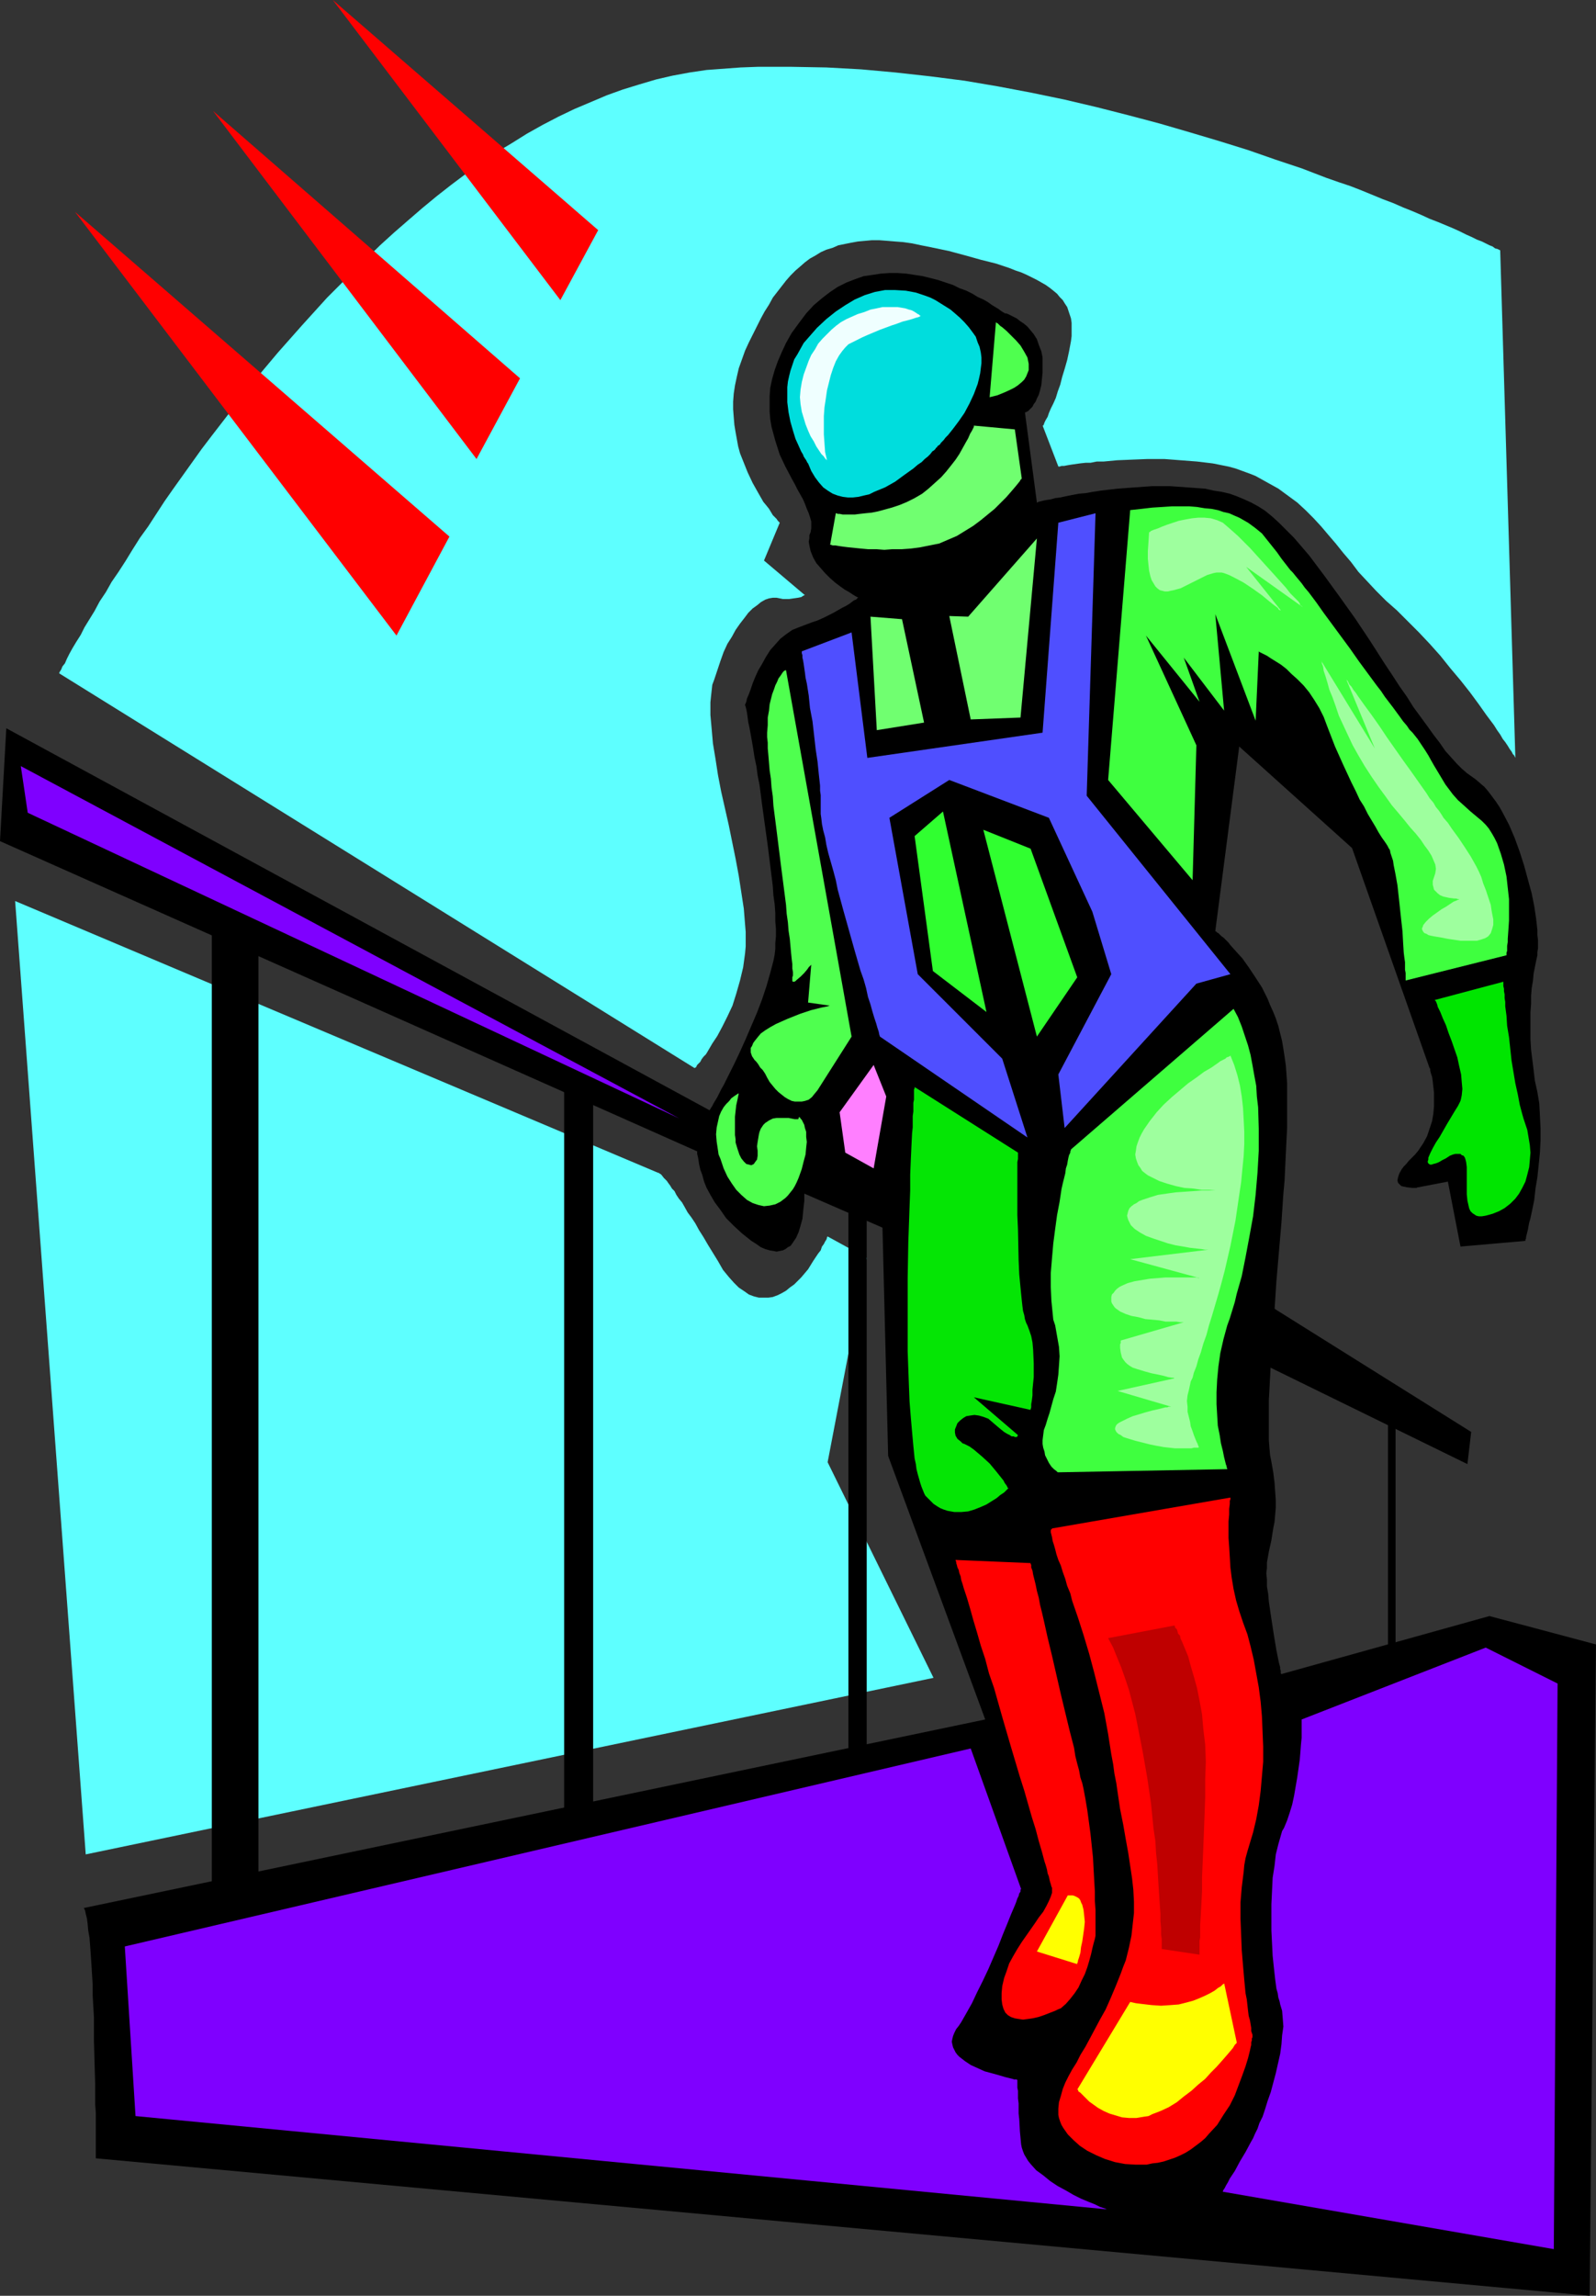 <?xml version="1.0" encoding="UTF-8" standalone="no"?>
<svg
   version="1.0"
   width="108.264mm"
   height="155.668mm"
   id="svg38"
   sodipodi:docname="Astronaut 23.wmf"
   xmlns:inkscape="http://www.inkscape.org/namespaces/inkscape"
   xmlns:sodipodi="http://sodipodi.sourceforge.net/DTD/sodipodi-0.dtd"
   xmlns="http://www.w3.org/2000/svg"
   xmlns:svg="http://www.w3.org/2000/svg">
  <rect width="100%" height="100%" fill="#333333" stroke="none"/>
  <sodipodi:namedview
     id="namedview38"
     pagecolor="#ffffff"
     bordercolor="#000000"
     borderopacity="0.25"
     inkscape:showpageshadow="2"
     inkscape:pageopacity="0.0"
     inkscape:pagecheckerboard="0"
     inkscape:deskcolor="#d1d1d1"
     inkscape:document-units="mm" />
  <defs
     id="defs1">
    <pattern
       id="WMFhbasepattern"
       patternUnits="userSpaceOnUse"
       width="6"
       height="6"
       x="0"
       y="0" />
  </defs>
  <path
     style="fill:#000000;fill-opacity:1;fill-rule:evenodd;stroke:none"
     d="m 21.494,488.975 231.098,-48.316 -24.887,-67.545 -1.454,-58.496 -20.039,-8.726 v 0.808 1.131 l -0.162,1.293 -0.162,1.616 -0.162,1.616 -0.485,1.778 -0.485,1.616 -0.646,1.454 -0.97,1.454 -0.485,0.646 -0.646,0.323 -0.646,0.485 -0.646,0.323 -0.808,0.162 -0.808,0.162 -0.808,-0.162 -0.97,-0.162 -1.131,-0.323 -1.131,-0.485 -1.131,-0.808 -1.293,-0.808 -2.424,-1.939 -2.101,-1.939 -1.939,-1.939 -1.454,-2.101 -1.454,-1.939 -1.131,-1.939 -0.97,-1.778 -0.646,-1.616 -0.485,-1.778 -0.485,-1.293 -0.323,-1.454 -0.162,-1.131 -0.162,-0.808 -0.162,-0.646 v -0.646 L 0,215.563 1.616,186.638 181.969,284.562 v -0.162 l 0.162,-0.162 0.162,-0.323 0.323,-0.485 0.323,-0.646 0.485,-0.808 0.485,-0.808 0.485,-0.97 0.485,-0.97 0.646,-1.131 0.646,-1.293 0.646,-1.293 1.454,-2.909 1.454,-3.07 1.454,-3.232 1.454,-3.393 1.454,-3.393 1.293,-3.393 1.131,-3.393 0.97,-3.393 0.808,-3.07 0.323,-1.616 0.162,-1.454 v -1.454 l 0.162,-1.778 v -1.939 l -0.162,-1.939 v -2.101 l -0.162,-2.262 -0.323,-2.262 -0.162,-2.424 -0.646,-5.171 -0.646,-5.171 -1.454,-10.503 -0.646,-5.009 -0.485,-2.424 -0.323,-2.424 -0.485,-2.262 -0.323,-2.101 -0.323,-1.939 -0.323,-1.778 -0.323,-1.778 -0.323,-1.454 -0.162,-1.293 -0.162,-1.131 -0.162,-0.808 -0.162,-0.646 -0.162,-0.485 v -0.162 0 l 0.162,-0.162 v -0.162 l 0.162,-0.323 0.162,-0.808 0.485,-1.131 0.485,-1.293 0.485,-1.454 0.646,-1.616 0.808,-1.778 0.97,-1.616 0.97,-1.778 1.131,-1.778 1.293,-1.454 1.293,-1.454 1.454,-1.131 1.616,-1.131 0.808,-0.323 0.808,-0.323 3.394,-1.293 1.454,-0.485 1.454,-0.646 1.293,-0.646 1.293,-0.646 1.131,-0.646 1.131,-0.646 0.97,-0.485 0.808,-0.485 0.646,-0.485 0.646,-0.485 0.485,-0.162 0.323,-0.323 0.162,-0.162 h 0.162 -0.162 v -0.162 h -0.162 l -0.323,-0.162 -0.808,-0.485 -0.97,-0.646 -1.131,-0.646 -1.131,-0.808 -1.293,-0.97 -1.293,-1.131 -1.293,-1.293 -1.131,-1.293 -1.131,-1.293 -0.808,-1.454 -0.646,-1.616 -0.323,-1.454 -0.162,-0.97 0.162,-0.808 v -0.808 l 0.323,-0.808 0.162,-0.97 v -0.808 -0.97 l -0.323,-1.131 -0.323,-0.97 -0.485,-1.131 -0.485,-1.293 -0.485,-1.131 -1.454,-2.585 -0.646,-1.293 -0.808,-1.454 -1.616,-3.07 -1.454,-3.07 -1.131,-3.555 -0.485,-1.778 -0.485,-1.778 -0.323,-1.939 -0.162,-1.939 v -1.939 -2.101 l 0.162,-2.101 0.485,-2.262 0.646,-2.262 0.808,-2.262 0.97,-2.262 1.131,-2.424 1.454,-2.585 1.778,-2.424 1.939,-2.585 1.939,-2.101 2.101,-1.778 2.101,-1.616 1.939,-1.293 2.263,-1.131 2.101,-0.808 2.263,-0.808 2.262,-0.323 2.101,-0.323 2.262,-0.162 h 2.101 l 2.262,0.162 2.101,0.323 2.101,0.323 1.939,0.485 1.939,0.485 1.939,0.646 1.939,0.646 1.616,0.808 1.778,0.646 1.616,0.808 1.293,0.808 1.454,0.646 1.131,0.646 1.131,0.808 0.808,0.485 0.808,0.485 0.646,0.485 0.485,0.323 0.323,0.162 v 0 l 0.162,0.162 h 0.323 l 0.485,0.162 0.646,0.323 0.646,0.323 0.97,0.485 0.808,0.646 0.97,0.646 0.97,0.808 0.808,0.97 0.808,0.97 0.808,1.293 0.485,1.454 0.646,1.616 0.323,1.616 v 1.939 1.939 l -0.162,1.616 -0.162,1.616 -0.323,1.293 -0.323,1.131 -0.485,0.97 -0.323,0.808 -0.485,0.646 -0.323,0.646 -0.485,0.485 -0.323,0.323 -0.323,0.323 -0.323,0.162 -0.323,0.162 v 0 h -0.162 l 3.071,23.108 h 0.162 l 0.162,-0.162 0.646,-0.162 0.646,-0.162 0.808,-0.162 1.131,-0.162 1.131,-0.323 1.293,-0.162 1.454,-0.323 1.616,-0.323 1.778,-0.323 1.778,-0.162 1.778,-0.323 2.101,-0.323 4.202,-0.485 4.363,-0.323 4.525,-0.323 h 4.525 l 4.525,0.323 2.263,0.162 2.262,0.162 2.101,0.485 2.101,0.323 2.101,0.485 1.778,0.646 1.939,0.808 1.778,0.808 1.778,0.97 1.778,1.131 1.778,1.454 1.778,1.616 1.939,1.939 1.939,1.939 1.939,2.262 1.939,2.262 1.939,2.585 1.939,2.585 3.879,5.333 4.04,5.656 3.879,5.817 3.717,5.817 1.939,2.909 1.778,2.747 1.939,2.747 1.616,2.585 1.778,2.424 1.778,2.424 1.616,2.262 1.616,2.101 1.454,2.101 1.454,1.616 1.454,1.616 1.293,1.293 1.293,1.131 1.131,0.808 1.131,0.808 1.131,0.97 1.131,0.97 0.97,1.131 0.97,1.293 0.97,1.293 0.97,1.454 0.808,1.454 1.616,3.07 1.454,3.393 1.293,3.555 1.131,3.555 0.97,3.555 0.97,3.555 0.646,3.232 0.485,3.232 0.162,1.454 0.162,1.454 v 1.293 l 0.162,1.293 v 1.131 0.97 l -0.162,0.97 v 0.808 l -0.323,1.454 -0.323,1.616 -0.323,1.616 -0.162,1.778 -0.323,1.939 -0.162,1.939 v 2.101 l -0.162,2.101 v 2.262 2.424 2.424 l 0.162,2.585 0.323,2.585 0.323,2.585 0.323,2.747 0.646,2.909 0.485,2.909 0.162,3.07 0.162,3.232 v 3.232 l -0.162,3.07 -0.323,3.232 -0.323,3.07 -0.485,2.909 -0.323,2.909 -0.485,2.424 -0.485,2.262 -0.323,1.131 -0.162,0.808 -0.162,0.97 -0.162,0.646 -0.162,0.646 -0.162,0.646 v 0.323 l -0.162,0.323 v 0.323 0 l -16.645,1.454 -3.232,-16.644 -7.596,1.454 h -0.162 l -0.323,0.162 h -0.485 -0.646 l -1.293,-0.162 -0.808,-0.162 -0.646,-0.162 -0.323,-0.323 -0.485,-0.485 -0.162,-0.646 0.162,-0.808 0.323,-0.97 0.646,-1.131 0.485,-0.646 0.646,-0.646 0.646,-0.808 0.808,-0.808 0.808,-0.808 0.808,-0.97 1.293,-1.939 0.97,-1.778 0.646,-1.939 0.646,-1.939 0.323,-1.939 0.162,-1.939 v -1.616 -1.778 l -0.162,-1.454 -0.162,-1.454 -0.162,-1.131 -0.323,-0.97 -0.162,-0.646 v -0.485 l -0.162,-0.162 v 0 l -19.878,-56.395 -28.928,-26.016 -6.141,47.346 v 0 h 0.162 l 0.323,0.323 0.323,0.162 0.323,0.323 0.485,0.485 0.485,0.323 0.646,0.646 0.646,0.646 0.485,0.646 1.454,1.616 1.616,1.778 1.616,2.262 1.616,2.424 1.778,2.747 1.454,2.909 0.646,1.616 0.808,1.778 0.646,1.616 0.646,1.939 0.485,1.939 0.485,1.939 0.323,1.939 0.323,2.101 0.323,2.262 0.162,2.262 0.162,2.262 v 2.747 5.656 3.07 l -0.162,3.07 -0.162,3.393 -0.162,3.393 -0.162,3.555 -0.323,3.555 -0.485,7.272 -1.293,15.028 -0.485,7.433 -0.485,7.11 -0.323,3.393 -0.162,3.393 -0.162,3.232 -0.162,3.07 -0.162,2.909 v 2.909 2.585 2.424 2.262 l 0.162,2.101 0.162,1.778 0.323,1.616 0.485,2.747 0.323,2.585 0.162,2.262 0.162,2.262 v 1.939 l -0.162,1.939 -0.162,1.778 -0.323,1.616 -0.485,3.07 -0.646,2.909 -0.485,2.747 v 1.454 l -0.162,1.293 0.162,1.616 v 1.778 l 0.323,1.939 0.162,1.939 0.646,4.363 0.646,4.201 0.323,1.939 0.323,1.939 0.323,1.616 0.323,1.616 0.323,1.131 v 0.485 l 0.162,0.485 v 0.323 0.323 l 0.162,0.162 v 0 l 53.33,-14.866 27.312,7.272 -1.616,166.924 L 24.564,553.126 v -5.494 -1.939 -4.201 l -0.162,-2.262 v -2.585 -2.585 l -0.162,-5.494 -0.162,-5.817 v -5.817 l -0.323,-5.656 v -2.747 l -0.162,-2.585 -0.162,-2.585 -0.162,-2.424 -0.162,-2.262 -0.162,-2.101 -0.323,-1.778 -0.162,-1.778 -0.162,-1.293 -0.323,-1.293 -0.162,-0.808 z"
     id="path1" />
  <path
     style="fill:#00dddd;fill-opacity:1;fill-rule:evenodd;stroke:none"
     d="m 207.18,118.769 v 0 l -0.162,-0.162 -0.162,-0.323 -0.162,-0.323 -0.323,-0.485 -0.323,-0.485 -0.162,-0.485 -0.485,-0.808 -0.646,-1.454 -0.808,-1.778 -0.646,-2.101 -0.646,-2.262 -0.485,-2.424 -0.323,-2.585 v -2.585 -1.293 l 0.162,-1.454 0.323,-1.454 0.323,-1.293 0.485,-1.454 0.485,-1.454 0.808,-1.293 0.808,-1.454 0.808,-1.454 1.131,-1.293 2.262,-2.585 2.424,-2.262 2.424,-1.939 2.424,-1.616 2.424,-1.454 2.586,-1.131 2.586,-0.808 2.586,-0.485 h 2.586 l 2.747,0.162 2.586,0.485 2.424,0.808 1.293,0.485 1.293,0.646 1.293,0.808 1.293,0.808 1.293,0.808 1.131,0.97 1.293,1.131 1.131,1.131 1.131,1.293 0.97,1.293 0.808,1.131 0.485,1.454 0.485,1.131 0.323,1.454 0.162,1.293 v 1.454 l -0.162,1.293 -0.162,1.293 -0.323,1.454 -0.323,1.293 -0.97,2.585 -1.131,2.424 -1.293,2.424 -1.454,2.101 -1.454,1.939 -1.293,1.616 -0.646,0.646 -0.485,0.646 -0.646,0.646 -0.323,0.485 -0.485,0.323 -0.162,0.162 -0.162,0.323 v 0 h -0.162 l -0.162,0.323 -0.323,0.323 -0.485,0.323 -0.485,0.646 -0.646,0.646 -0.808,0.646 -0.808,0.808 -0.97,0.646 -1.131,0.97 -2.263,1.616 -2.424,1.778 -2.586,1.454 -2.747,1.131 -1.293,0.646 -1.454,0.323 -1.293,0.323 -1.454,0.162 h -1.293 l -1.293,-0.162 -1.293,-0.323 -1.293,-0.485 -1.293,-0.808 -1.131,-0.808 -1.131,-1.293 -0.97,-1.293 -0.97,-1.616 z"
     id="path2" />
  <path
     style="fill:#70ff70;fill-opacity:1;fill-rule:evenodd;stroke:none"
     d="m 212.836,139.615 1.454,-8.08 h 0.162 l 0.323,0.162 h 0.485 l 0.808,0.162 h 0.808 0.97 1.293 l 1.293,-0.162 1.454,-0.162 1.616,-0.162 1.616,-0.323 1.778,-0.485 1.778,-0.485 1.939,-0.646 1.939,-0.808 1.939,-0.97 1.939,-1.131 1.616,-1.293 1.616,-1.454 1.616,-1.454 1.293,-1.454 1.293,-1.616 1.131,-1.454 0.97,-1.454 0.808,-1.454 0.808,-1.454 0.646,-1.131 0.485,-1.131 0.485,-0.808 0.323,-0.646 0.162,-0.323 V 109.074 l 10.504,0.97 1.778,12.604 v 0 l -0.162,0.162 v 0 l -0.162,0.162 -0.162,0.323 -0.646,0.808 -0.808,0.97 -0.97,1.131 -1.131,1.293 -1.454,1.454 -1.454,1.454 -1.778,1.454 -1.778,1.454 -1.939,1.454 -2.101,1.293 -2.101,1.293 -2.263,0.97 -2.262,0.97 -2.424,0.485 -2.424,0.485 -2.424,0.323 -2.262,0.162 h -2.424 l -2.101,0.162 -2.101,-0.162 h -2.101 l -1.778,-0.162 -1.616,-0.162 -1.616,-0.162 -1.293,-0.162 -1.131,-0.162 -0.97,-0.162 h -0.646 l -0.485,-0.162 z"
     id="path3" />
  <path
     style="fill:#70ff70;fill-opacity:1;fill-rule:evenodd;stroke:none"
     d="m 231.259,158.682 5.656,26.501 -12.12,1.939 -1.616,-29.086 z"
     id="path4" />
  <path
     style="fill:#70ff70;fill-opacity:1;fill-rule:evenodd;stroke:none"
     d="m 248.874,184.375 -5.495,-26.501 4.848,0.162 17.615,-20.037 -4.202,45.892 z"
     id="path5" />
  <path
     style="fill:#4f4fff;fill-opacity:1;fill-rule:evenodd;stroke:none"
     d="m 271.338,133.959 -4.04,53.81 -44.927,6.464 -4.04,-32.157 -12.767,4.848 v 0.162 0.323 l 0.162,0.485 v 0.646 l 0.162,0.646 0.162,0.97 0.162,1.131 0.162,1.131 0.162,1.293 0.323,1.454 0.485,3.07 0.323,3.232 0.646,3.393 0.808,7.11 0.485,3.232 0.323,3.232 0.162,1.454 0.162,1.454 v 1.293 l 0.162,1.131 v 0.97 1.778 0.485 0.646 0.97 l 0.162,1.131 0.162,1.454 0.323,1.616 0.485,1.778 0.323,1.939 0.485,2.101 0.646,2.262 0.646,2.262 0.646,2.424 0.485,2.424 1.454,5.332 1.454,5.171 1.454,5.171 1.454,5.009 0.808,2.262 0.646,2.262 0.485,2.262 0.646,1.939 0.485,1.778 0.485,1.616 0.485,1.454 0.323,1.131 0.323,0.97 0.162,0.808 0.162,0.485 v 0.162 -0.162 l 37.816,25.855 -6.464,-20.199 -21.655,-21.653 -7.272,-40.075 15.353,-9.695 25.534,9.695 11.151,24.077 4.848,15.998 -13.575,25.693 1.616,13.735 33.776,-37.004 8.727,-2.424 -36.846,-45.73 2.263,-72.393 z"
     id="path6" />
  <path
     style="fill:#3fff3f;fill-opacity:1;fill-rule:evenodd;stroke:none"
     d="m 289.761,130.727 -5.656,69.161 21.655,25.693 0.97,-34.581 -12.929,-28.117 13.737,16.967 -4.04,-11.311 10.343,13.574 -2.262,-24.723 10.343,27.309 0.808,-17.775 0.162,0.162 0.323,0.162 0.646,0.323 0.97,0.485 0.97,0.646 1.293,0.808 1.293,0.808 1.454,1.131 1.293,1.293 1.454,1.293 1.616,1.616 1.454,1.778 1.293,1.939 1.293,2.101 1.131,2.262 0.97,2.585 1.939,5.009 2.101,4.686 2.101,4.525 1.131,2.262 0.97,2.101 1.131,1.778 0.97,1.939 0.97,1.616 0.97,1.616 0.808,1.454 0.808,1.293 0.808,1.131 0.646,0.97 0.323,0.646 0.323,0.485 0.162,0.808 0.323,0.97 0.323,0.97 0.162,1.131 0.485,2.424 0.485,2.747 0.323,2.909 0.646,5.979 0.323,2.909 0.162,2.909 0.162,2.585 0.162,1.293 0.162,1.131 v 0.97 0.97 l 0.162,0.808 v 0.646 0.485 0.485 0.323 l 25.857,-6.464 v 0 -0.323 -0.323 l 0.162,-0.485 v -0.646 -0.646 l 0.162,-0.97 v -0.808 l 0.162,-2.262 0.162,-2.424 v -2.585 -2.909 l -0.323,-2.909 -0.323,-2.909 -0.646,-3.07 -0.808,-2.747 -0.97,-2.747 -0.646,-1.293 -0.646,-1.131 -0.808,-1.293 -0.808,-0.97 -0.97,-0.97 -0.97,-0.808 -1.939,-1.616 -1.778,-1.616 -1.454,-1.293 -1.293,-1.454 -0.97,-1.293 -0.97,-1.293 -1.454,-2.424 -1.454,-2.424 -0.646,-1.131 -0.808,-1.454 -0.808,-1.293 -0.97,-1.454 -0.97,-1.454 -1.293,-1.616 -0.808,-0.808 -0.646,-0.97 -0.97,-1.131 -0.808,-1.131 -1.778,-2.424 -2.101,-2.747 -0.97,-1.454 -1.131,-1.454 -2.263,-3.07 -2.262,-3.07 -2.262,-3.232 -2.263,-3.07 -2.262,-3.07 -2.262,-3.07 -1.939,-2.747 -1.939,-2.585 -0.97,-1.131 -0.808,-1.131 -0.808,-0.97 -0.808,-0.97 -0.646,-0.808 -0.646,-0.646 -1.131,-1.454 -1.131,-1.454 -1.131,-1.616 -1.293,-1.616 -1.293,-1.616 -1.293,-1.616 -1.778,-1.454 -1.778,-1.293 -1.131,-0.646 -1.131,-0.646 -1.131,-0.485 -1.454,-0.646 -1.454,-0.323 -1.454,-0.485 -1.616,-0.323 -1.778,-0.162 -1.939,-0.323 -1.939,-0.162 h -2.101 -2.424 l -2.424,0.162 -2.586,0.162 -2.747,0.323 z"
     id="path7" />
  <path
     style="fill:#3fff3f;fill-opacity:1;fill-rule:evenodd;stroke:none"
     d="m 316.264,258.546 -41.695,36.035 v 0.162 l -0.162,0.323 v 0.323 l -0.323,0.646 -0.162,0.646 -0.162,0.808 -0.162,0.97 -0.323,0.97 -0.162,1.293 -0.323,1.293 -0.323,1.293 -0.323,1.454 -0.485,3.232 -0.646,3.393 -0.485,3.555 -0.485,3.717 -0.323,3.717 -0.323,3.878 v 3.555 l 0.162,3.555 0.323,3.232 0.162,1.616 0.485,1.454 0.485,2.747 0.485,2.747 0.162,2.424 -0.162,2.424 -0.162,2.262 -0.323,2.262 -0.323,2.101 -0.646,1.939 -0.485,1.778 -0.485,1.778 -0.485,1.454 -0.485,1.616 -0.485,1.293 -0.162,1.293 -0.162,1.293 v 0.97 l 0.162,0.97 0.323,0.97 0.162,0.97 0.323,0.646 0.646,1.293 0.646,0.97 0.646,0.646 0.646,0.485 0.323,0.323 h 0.162 l 43.311,-0.808 v 0 -0.162 l -0.162,-0.323 v -0.323 l -0.162,-0.323 -0.162,-0.646 -0.162,-0.646 -0.162,-0.646 -0.323,-1.616 -0.485,-1.939 -0.323,-2.101 -0.485,-2.424 -0.162,-2.747 -0.162,-2.747 v -3.07 l 0.162,-3.232 0.323,-3.393 0.485,-3.393 0.808,-3.555 0.97,-3.555 0.646,-1.778 0.646,-2.101 0.646,-2.101 0.485,-2.101 0.646,-2.262 0.646,-2.262 0.97,-4.848 0.97,-5.171 0.97,-5.332 0.646,-5.494 0.485,-5.656 0.323,-5.656 v -5.656 l -0.162,-5.494 -0.323,-2.747 -0.162,-2.747 -0.485,-2.585 -0.485,-2.747 -0.485,-2.585 -0.646,-2.424 -0.808,-2.424 -0.808,-2.424 -0.97,-2.424 z"
     id="path8" />
  <path
     style="fill:#ff0000;fill-opacity:1;fill-rule:evenodd;stroke:none"
     d="m 269.722,391.858 h -0.162 l -0.162,0.323 v 0.485 l 0.162,0.646 0.162,0.646 0.162,0.97 0.323,0.97 0.323,1.131 0.323,1.293 0.485,1.454 0.646,1.454 0.485,1.616 0.646,1.778 0.485,1.778 0.808,1.939 0.485,1.939 1.454,4.201 1.454,4.525 1.454,4.848 1.293,4.848 1.293,5.171 1.293,5.171 0.97,5.332 0.808,5.171 0.485,2.585 0.323,2.424 0.485,2.424 0.323,2.262 0.646,4.363 0.808,4.04 0.646,3.717 0.323,1.778 0.323,1.778 0.485,3.232 0.485,3.232 0.323,2.909 0.162,3.07 v 2.909 l -0.323,2.909 -0.323,2.909 -0.646,3.07 -0.808,3.232 -0.646,1.616 -0.646,1.778 -1.293,3.232 -1.293,3.07 -1.293,2.909 -1.454,2.585 -1.293,2.424 -1.293,2.424 -1.131,2.101 -1.293,2.101 -0.97,1.939 -1.131,1.778 -0.97,1.778 -0.808,1.616 -0.646,1.616 -0.485,1.778 -0.485,1.616 -0.162,1.616 v 0.808 0.808 l 0.162,0.808 0.323,0.97 0.323,0.808 0.485,0.808 1.131,1.616 1.454,1.454 1.616,1.454 1.939,1.293 2.262,1.131 2.263,0.97 2.586,0.808 2.586,0.485 2.747,0.162 h 2.747 l 1.454,-0.323 1.454,-0.162 1.454,-0.323 1.454,-0.485 1.454,-0.485 1.454,-0.646 1.293,-0.646 1.293,-0.808 1.293,-0.97 1.293,-0.97 1.131,-0.97 0.97,-1.131 2.101,-2.262 1.616,-2.585 1.616,-2.424 1.293,-2.585 0.97,-2.585 0.97,-2.585 0.808,-2.262 0.646,-2.101 0.485,-1.939 0.162,-0.808 0.162,-0.646 v -0.646 l 0.162,-0.485 v -0.485 l 0.162,-0.323 v -0.323 0 -0.162 -0.162 l -0.162,-0.485 -0.162,-0.485 v -0.808 l -0.162,-0.97 -0.162,-0.97 -0.323,-1.131 -0.162,-1.293 -0.162,-1.454 -0.162,-1.454 -0.323,-1.616 -0.323,-3.393 -0.323,-3.717 -0.323,-3.878 -0.162,-4.04 -0.162,-4.04 v -4.201 l 0.323,-3.878 0.485,-3.878 0.162,-1.778 0.323,-1.778 0.485,-1.778 0.485,-1.616 0.97,-3.232 0.808,-3.393 0.646,-3.555 0.485,-3.717 0.323,-3.717 0.323,-3.717 v -3.878 l -0.162,-3.878 -0.162,-3.878 -0.323,-3.717 -0.485,-3.717 -0.646,-3.555 -0.646,-3.555 -0.808,-3.393 -0.808,-3.07 -1.131,-3.07 -0.97,-2.909 -0.808,-2.747 -0.646,-2.909 -0.485,-2.909 -0.323,-2.585 -0.162,-2.747 -0.162,-2.585 -0.162,-2.262 v -2.262 -1.939 l 0.162,-1.778 v -1.454 l 0.162,-1.293 v -0.808 l 0.162,-0.323 v -0.323 -0.162 l -45.735,7.918 z"
     id="path9" />
  <path
     style="fill:#bf0000;fill-opacity:1;fill-rule:evenodd;stroke:none"
     d="m 284.105,419.814 16.969,-3.232 v 0 l 0.162,0.162 v 0.323 l 0.162,0.162 0.323,0.323 0.162,0.485 0.162,0.646 0.485,0.485 0.162,0.808 0.323,0.646 0.808,1.939 0.808,1.939 0.646,2.424 0.808,2.747 0.808,2.909 0.646,3.232 0.646,3.555 0.323,3.717 0.485,4.04 0.162,4.363 -0.162,4.525 v 4.525 l -0.162,4.525 -0.162,4.363 -0.162,4.04 -0.162,3.878 -0.162,3.717 v 3.555 l -0.162,3.232 -0.162,2.909 -0.162,2.585 v 1.131 1.131 0.97 l -0.162,0.808 v 0.808 0.808 0.97 0.485 0.485 0 l -9.696,-1.454 v -0.646 -0.808 -1.131 l -0.162,-1.131 v -1.616 l -0.162,-1.778 v -1.939 l -0.162,-2.262 -0.162,-2.424 -0.162,-2.424 -0.162,-2.747 -0.162,-2.747 -0.323,-3.07 -0.162,-2.909 -0.485,-3.232 -0.646,-6.464 -0.97,-6.625 -1.131,-6.464 -1.293,-6.625 -0.646,-3.232 -0.808,-3.07 -0.808,-3.07 -0.97,-2.909 -0.97,-2.747 -1.131,-2.747 -0.97,-2.424 z"
     id="path10" />
  <path
     style="fill:#05e505;fill-opacity:1;fill-rule:evenodd;stroke:none"
     d="M 260.995,295.389 234.491,278.583 v 0.323 l -0.162,0.323 v 0.485 0.485 0.646 0.97 l -0.162,0.808 v 1.131 1.131 l -0.162,1.131 v 2.909 l -0.162,1.454 -0.162,3.232 -0.162,3.555 -0.162,3.878 v 4.04 l -0.162,4.201 -0.162,4.525 -0.162,4.525 -0.162,9.211 v 9.534 4.686 4.525 l 0.162,4.525 0.162,4.363 0.162,4.04 0.323,4.04 0.323,3.717 0.323,3.555 0.162,1.616 0.162,1.616 0.323,1.454 0.162,1.293 0.323,1.293 0.323,1.131 0.323,1.131 0.323,0.97 0.323,0.808 0.323,0.808 0.323,0.646 0.485,0.485 0.808,0.808 0.808,0.808 0.97,0.646 0.808,0.485 0.808,0.323 0.97,0.323 1.778,0.323 h 1.778 l 1.778,-0.162 1.616,-0.485 1.616,-0.646 1.454,-0.646 1.293,-0.808 1.293,-0.808 0.97,-0.808 0.97,-0.646 0.646,-0.646 0.323,-0.323 0.162,-0.162 h -0.162 l -0.162,-0.323 -0.162,-0.323 -0.485,-0.646 -0.323,-0.646 -0.646,-0.808 -0.646,-0.808 -0.646,-0.808 -1.616,-1.939 -1.939,-1.778 -2.101,-1.778 -1.131,-0.808 -1.293,-0.646 -0.485,-0.162 -0.485,-0.485 -0.808,-0.646 -0.485,-0.808 -0.162,-0.808 v -0.808 l 0.323,-0.808 0.323,-0.808 0.646,-0.646 0.808,-0.646 0.808,-0.485 0.97,-0.162 1.131,-0.162 1.131,0.162 1.131,0.323 1.293,0.485 1.131,0.97 1.131,0.97 0.97,0.808 0.808,0.646 0.808,0.485 0.646,0.323 0.485,0.323 h 0.485 l 0.323,0.162 h 0.323 0.162 l 0.162,-0.162 0.162,-0.323 v 0 l -11.312,-9.695 14.545,3.232 v -0.162 l 0.162,-0.485 v -0.808 l 0.162,-0.97 0.162,-1.293 v -1.454 l 0.162,-1.616 0.162,-1.616 v -3.555 l -0.162,-3.555 -0.162,-1.778 -0.323,-1.616 -0.485,-1.454 -0.485,-1.293 -0.323,-0.646 -0.323,-0.97 -0.162,-0.97 -0.323,-1.131 -0.162,-1.293 -0.162,-1.454 -0.162,-1.616 -0.162,-1.616 -0.323,-3.393 -0.162,-3.717 -0.162,-7.756 -0.162,-3.717 v -3.717 -3.232 -1.616 -5.009 l 0.162,-0.808 z"
     id="path11" />
  <path
     style="fill:#ff0000;fill-opacity:1;fill-rule:evenodd;stroke:none"
     d="m 244.996,399.776 v 0 0.162 l 0.162,0.323 v 0.323 l 0.162,0.485 0.162,0.646 0.323,0.646 0.162,0.808 0.323,0.808 0.162,0.97 0.323,0.97 0.323,1.131 0.808,2.424 0.808,2.747 0.808,2.909 0.97,3.232 0.97,3.393 1.131,3.393 0.97,3.717 1.293,3.717 2.101,7.433 2.262,7.756 2.262,7.595 1.131,3.555 0.97,3.393 0.97,3.393 0.97,3.07 0.808,3.07 0.808,2.747 0.646,2.424 0.323,0.97 0.323,1.131 0.162,0.97 0.323,0.808 0.162,0.808 0.162,0.646 0.162,0.485 0.162,0.646 0.162,0.323 v 0.323 0.97 l -0.323,0.97 -0.485,1.131 -0.646,1.293 -0.808,1.454 -1.131,1.454 -0.97,1.454 -1.131,1.616 -2.263,3.232 -1.131,1.778 -1.131,1.939 -0.97,1.778 -0.646,1.939 -0.646,1.778 -0.485,2.101 -0.162,1.778 v 1.616 l 0.162,1.293 0.323,1.131 0.485,0.97 0.646,0.646 0.808,0.485 0.97,0.323 0.97,0.162 1.131,0.162 1.293,-0.162 1.131,-0.162 1.454,-0.323 1.454,-0.485 2.909,-1.131 0.646,-0.323 0.808,-0.323 1.293,-1.131 1.131,-1.293 1.131,-1.454 0.97,-1.454 0.808,-1.778 0.808,-1.616 0.646,-1.778 0.485,-1.616 0.485,-1.778 0.323,-1.454 0.323,-1.293 0.323,-1.131 0.162,-0.808 v -0.323 -0.162 -0.323 -2.262 -0.646 -0.97 -1.939 l -0.162,-2.262 v -2.424 l -0.162,-2.747 -0.162,-2.909 -0.162,-3.07 -0.646,-6.14 -0.808,-5.979 -0.485,-2.909 -0.485,-2.585 -0.323,-1.454 -0.485,-1.454 -0.323,-1.778 -0.485,-1.778 -0.485,-1.939 -0.323,-2.101 -1.131,-4.363 -1.131,-4.686 -1.131,-4.686 -2.262,-9.857 -1.131,-4.686 -0.97,-4.363 -0.485,-2.101 -0.485,-1.939 -0.323,-1.778 -0.485,-1.778 -0.323,-1.616 -0.323,-1.293 -0.323,-1.293 -0.162,-0.97 -0.323,-0.808 v -0.646 l -0.162,-0.323 v -0.162 z"
     id="path12" />
  <path
     style="fill:#30ff30;fill-opacity:1;fill-rule:evenodd;stroke:none"
     d="m 234.491,214.27 7.272,-6.302 11.151,51.386 -13.737,-10.503 z"
     id="path13" />
  <path
     style="fill:#30ff30;fill-opacity:1;fill-rule:evenodd;stroke:none"
     d="M 252.106,212.654 265.843,265.656 276.186,250.466 264.227,217.502 Z"
     id="path14" />
  <path
     style="fill:#ffff00;fill-opacity:1;fill-rule:evenodd;stroke:none"
     d="m 289.761,513.052 -13.575,22.461 h 0.162 l 0.162,0.485 0.485,0.323 0.646,0.646 0.808,0.808 0.808,0.808 1.131,0.808 1.131,0.808 1.454,0.808 1.454,0.646 1.616,0.485 1.616,0.485 1.778,0.162 h 1.939 l 1.939,-0.323 1.131,-0.162 0.97,-0.485 2.101,-0.808 2.101,-0.97 2.101,-1.293 1.778,-1.454 1.939,-1.454 1.778,-1.616 1.778,-1.454 1.454,-1.616 1.454,-1.454 1.293,-1.454 1.131,-1.293 0.97,-1.131 0.808,-0.97 0.485,-0.808 0.162,-0.162 0.162,-0.162 0.162,-0.162 v 0 -0.162 l -3.232,-15.19 v 0.162 l -0.323,0.162 -0.485,0.485 -0.808,0.485 -0.808,0.646 -1.131,0.646 -1.293,0.646 -1.454,0.646 -1.616,0.646 -1.778,0.485 -1.939,0.485 -2.101,0.162 -2.424,0.162 -2.424,-0.162 -2.747,-0.323 -1.293,-0.162 z"
     id="path15" />
  <path
     style="fill:#ffff00;fill-opacity:1;fill-rule:evenodd;stroke:none"
     d="m 273.762,485.743 -7.919,14.382 10.343,3.232 v 0 -0.323 l 0.162,-0.162 v -0.323 l 0.323,-0.97 0.323,-1.131 0.162,-1.454 0.323,-1.454 0.485,-3.393 0.162,-1.616 -0.162,-1.616 -0.162,-1.454 -0.323,-1.293 -0.323,-0.646 -0.162,-0.485 -0.323,-0.485 -0.485,-0.323 -0.646,-0.323 -0.485,-0.162 h -0.646 z"
     id="path16" />
  <path
     style="fill:#9eff9e;fill-opacity:1;fill-rule:evenodd;stroke:none"
     d="m 315.456,270.504 v 0 l -0.162,0.162 -0.323,0.162 -0.485,0.162 -0.323,0.323 -0.646,0.323 -0.646,0.323 -0.646,0.485 -1.616,1.131 -1.939,1.131 -1.939,1.454 -2.101,1.454 -2.101,1.778 -2.101,1.778 -2.101,1.939 -1.778,1.939 -1.778,2.262 -1.454,2.101 -0.646,1.131 -0.485,0.97 -0.485,1.293 -0.323,0.97 -0.162,1.131 -0.162,0.97 0.162,0.97 0.323,0.97 0.323,0.808 0.485,0.646 0.485,0.808 0.808,0.646 0.646,0.485 0.97,0.485 1.939,0.97 1.939,0.646 2.263,0.646 2.262,0.485 2.262,0.162 2.101,0.323 h 1.939 l 1.616,0.162 h 2.262 -3.879 -1.778 l -2.101,0.162 -2.262,0.162 -2.424,0.162 -2.263,0.323 -2.262,0.323 -2.101,0.646 -1.939,0.646 -0.808,0.323 -0.646,0.485 -0.646,0.323 -0.646,0.485 -0.485,0.485 -0.323,0.646 -0.162,0.646 -0.162,0.646 0.162,0.646 0.162,0.485 0.323,0.646 0.323,0.646 0.485,0.485 0.485,0.485 1.454,0.97 1.454,0.808 1.778,0.646 1.939,0.646 1.939,0.646 1.939,0.485 1.939,0.323 1.778,0.323 1.454,0.162 1.454,0.162 0.97,0.162 h 0.323 0.323 0.162 l -20.039,2.424 17.777,4.848 h -0.323 l -0.323,-0.162 h -0.323 -0.97 -1.454 -1.616 -1.778 -1.939 l -1.939,0.162 -2.101,0.162 -1.939,0.323 -1.939,0.323 -1.778,0.485 -1.454,0.646 -0.646,0.323 -0.646,0.485 -0.485,0.485 -0.323,0.485 -0.485,0.485 -0.162,0.646 v 0.485 0.646 l 0.162,0.485 0.323,0.485 0.323,0.485 0.323,0.323 1.131,0.808 1.454,0.646 1.454,0.485 1.778,0.323 1.778,0.485 3.555,0.323 1.616,0.323 h 1.454 1.293 l 0.97,0.162 h 0.97 l -16.161,4.686 v 0.162 0.162 0.323 l -0.162,0.323 v 0.97 l 0.162,1.131 0.323,1.293 0.323,0.485 0.485,0.646 0.485,0.485 0.646,0.485 0.808,0.485 0.97,0.323 2.101,0.646 1.778,0.485 1.616,0.323 1.454,0.323 1.131,0.323 0.97,0.162 h 0.162 0.323 l 0.162,0.162 v 0 l -14.545,3.232 13.737,4.04 h -0.162 -0.162 -0.323 l -0.323,0.162 h -0.485 l -0.646,0.162 -1.293,0.323 -1.454,0.323 -1.778,0.485 -3.232,0.97 -1.454,0.646 -1.293,0.646 -0.646,0.323 -0.485,0.323 -0.323,0.323 -0.162,0.323 -0.162,0.485 v 0.323 l 0.162,0.323 0.162,0.323 0.485,0.485 0.646,0.323 0.646,0.485 0.97,0.323 2.101,0.646 1.939,0.485 1.939,0.485 1.616,0.323 1.778,0.323 1.454,0.162 1.454,0.162 h 1.293 2.101 0.808 l 0.646,-0.162 h 0.646 0.485 l 0.162,-0.162 h 0.162 -0.162 l -0.162,-0.323 -0.162,-0.485 -0.323,-0.646 -0.323,-0.808 -0.323,-0.808 -0.323,-0.97 -0.485,-1.293 -0.162,-1.131 -0.323,-1.293 -0.323,-1.293 v -1.293 l -0.162,-1.454 0.162,-1.454 0.323,-1.293 0.323,-1.454 0.162,-0.808 0.485,-0.97 0.162,-0.646 0.162,-0.646 0.646,-1.616 0.485,-1.778 0.646,-1.778 0.646,-2.262 0.808,-2.262 0.646,-2.424 0.808,-2.585 0.808,-2.747 0.808,-2.747 0.808,-2.909 0.808,-3.07 1.454,-6.302 1.293,-6.464 0.97,-6.625 0.485,-3.232 0.323,-3.393 0.323,-3.232 0.162,-3.232 v -3.07 l -0.162,-3.232 -0.162,-2.909 -0.323,-2.909 -0.485,-2.909 -0.646,-2.585 -0.808,-2.585 z"
     id="path17" />
  <path
     style="fill:#9eff9e;fill-opacity:1;fill-rule:evenodd;stroke:none"
     d="m 338.728,169.347 v 0 l 0.162,0.162 v 0.162 0.323 l 0.323,0.808 0.162,1.131 0.485,1.454 0.485,1.616 0.485,1.778 0.808,1.939 0.808,2.262 0.808,2.424 1.131,2.424 1.131,2.424 1.293,2.747 1.454,2.585 1.616,2.747 1.778,2.747 1.778,2.585 1.778,2.424 1.616,2.262 1.778,2.101 1.616,1.939 1.293,1.616 1.454,1.616 1.293,1.616 0.97,1.454 0.97,1.293 0.808,1.293 0.485,1.131 0.485,1.131 0.162,1.131 -0.162,1.131 -0.323,0.97 -0.323,0.97 v 0.97 l 0.162,0.646 0.162,0.646 0.485,0.485 0.485,0.485 0.646,0.485 0.808,0.323 1.454,0.323 1.293,0.162 h 0.485 l 0.485,0.162 h 0.323 v 0 l -0.162,0.162 h -0.162 l -0.323,0.162 -0.808,0.323 -0.97,0.646 -0.97,0.646 -1.131,0.646 -2.263,1.616 -0.97,0.808 -0.808,0.808 -0.646,0.808 -0.162,0.485 -0.162,0.323 v 0.323 l 0.162,0.323 0.162,0.323 0.323,0.323 0.485,0.162 0.485,0.323 0.646,0.162 0.808,0.162 1.939,0.323 1.616,0.323 3.232,0.485 h 1.616 1.293 1.293 l 1.131,-0.323 0.97,-0.323 0.808,-0.485 0.646,-0.808 0.323,-0.97 0.323,-1.131 v -0.646 -0.808 l -0.162,-0.808 -0.162,-0.808 -0.162,-0.97 -0.162,-1.131 -0.646,-1.939 -0.646,-1.939 -0.646,-1.616 -0.485,-1.616 -0.646,-1.454 -0.646,-1.293 -1.454,-2.585 -1.454,-2.262 -1.616,-2.424 -1.778,-2.424 -0.97,-1.454 -1.131,-1.293 -0.485,-0.808 -0.646,-0.97 -0.808,-0.97 -0.646,-1.131 -0.97,-1.131 -0.808,-1.293 -1.939,-2.747 -1.939,-2.747 -2.101,-2.909 -4.202,-5.979 -1.939,-2.909 -1.939,-2.747 -1.778,-2.424 -0.808,-1.131 -0.808,-1.131 -0.646,-0.97 -0.646,-0.808 -0.485,-0.808 -0.485,-0.485 -0.323,-0.646 -0.162,-0.323 -0.323,-0.323 v 0 l 7.272,17.613 z"
     id="path18" />
  <path
     style="fill:#9eff9e;fill-opacity:1;fill-rule:evenodd;stroke:none"
     d="m 294.609,136.383 v 0 h 0.162 l 0.323,-0.323 0.808,-0.323 0.97,-0.323 1.131,-0.485 1.293,-0.485 1.454,-0.485 1.454,-0.485 1.616,-0.323 1.778,-0.323 1.616,-0.162 h 1.616 l 1.616,0.162 1.616,0.485 1.454,0.646 1.131,0.97 1.293,1.131 1.454,1.293 1.454,1.454 1.616,1.616 6.303,6.948 1.454,1.616 1.454,1.616 1.131,1.454 1.131,1.131 0.97,0.97 0.323,0.485 0.162,0.485 0.323,0.162 0.162,0.162 0.162,0.162 v 0 l -14.545,-10.342 8.888,11.15 h -0.162 l -0.323,-0.162 -0.323,-0.485 -0.646,-0.485 -0.646,-0.485 -1.778,-1.454 -0.97,-0.808 -2.262,-1.616 -2.424,-1.616 -2.424,-1.293 -1.293,-0.646 -1.293,-0.485 -0.646,-0.162 h -0.485 -0.808 l -0.808,0.162 -1.616,0.485 -1.616,0.808 -3.555,1.778 -1.616,0.808 -1.778,0.485 -0.808,0.162 -0.646,0.162 h -0.808 l -0.646,-0.162 -0.646,-0.162 -0.646,-0.485 -0.485,-0.485 -0.485,-0.808 -0.485,-0.808 -0.323,-0.97 -0.323,-1.454 -0.162,-1.454 -0.162,-1.616 v -1.939 l 0.162,-2.262 z"
     id="path19" />
  <path
     style="fill:#4fff4f;fill-opacity:1;fill-rule:evenodd;stroke:none"
     d="m 253.722,101.802 1.616,-19.229 v 0 l 0.162,0.162 0.323,0.162 0.323,0.323 0.323,0.323 0.485,0.323 1.131,0.97 1.131,1.131 1.293,1.293 1.131,1.293 0.97,1.616 0.808,1.454 0.162,0.808 0.162,0.808 v 0.808 0.808 l -0.323,0.808 -0.323,0.808 -0.485,0.808 -0.646,0.646 -0.97,0.808 -0.97,0.646 -1.293,0.646 -1.454,0.646 -1.616,0.646 z"
     id="path20" />
  <path
     style="fill:#efffff;fill-opacity:1;fill-rule:evenodd;stroke:none"
     d="m 212.028,117.962 -0.162,-0.162 -0.323,-0.323 -0.323,-0.485 -0.646,-0.646 -0.646,-0.97 -0.646,-0.97 -0.646,-1.293 -0.808,-1.293 -0.646,-1.454 -0.646,-1.616 -0.485,-1.616 -0.485,-1.616 -0.323,-1.939 -0.162,-1.778 0.162,-1.939 0.323,-1.939 0.485,-1.939 0.646,-1.778 0.646,-1.778 0.646,-1.454 0.97,-1.454 0.808,-1.454 1.131,-1.293 1.131,-1.131 1.131,-1.131 1.131,-0.97 1.293,-0.97 1.454,-0.808 1.454,-0.646 1.454,-0.646 1.616,-0.485 1.616,-0.646 1.616,-0.323 1.454,-0.323 h 1.454 1.293 1.131 l 0.97,0.162 0.97,0.162 0.97,0.323 0.646,0.162 0.646,0.323 0.485,0.323 0.485,0.323 0.323,0.162 0.162,0.162 0.162,0.162 h 0.162 l -0.323,0.162 -0.323,0.162 -0.646,0.162 -0.97,0.323 -1.131,0.323 -1.293,0.323 -1.293,0.485 -1.454,0.485 -3.071,1.131 -3.071,1.293 -1.454,0.646 -1.293,0.646 -1.293,0.646 -0.97,0.485 -0.808,0.808 -0.808,0.97 -0.808,1.131 -0.808,1.454 -0.646,1.616 -0.646,1.939 -0.485,1.939 -0.485,1.939 -0.323,2.262 -0.323,2.101 -0.162,2.262 v 2.424 2.262 l 0.162,2.262 0.162,2.262 z"
     id="path21" />
  <path
     style="fill:#4fff4f;fill-opacity:1;fill-rule:evenodd;stroke:none"
     d="m 201.524,171.771 h -0.162 l -0.323,0.162 -0.323,0.323 -0.323,0.485 -0.323,0.485 -0.485,0.646 -0.323,0.808 -0.485,0.97 -0.323,0.97 -0.485,1.293 -0.323,1.293 -0.323,1.293 -0.162,1.616 -0.323,1.778 v 1.939 l -0.162,1.939 v 1.131 l 0.162,1.454 v 1.454 l 0.162,1.778 0.162,1.939 0.162,1.939 0.323,2.101 0.162,2.262 0.323,2.262 0.162,2.424 0.646,5.009 1.293,10.342 0.646,5.009 0.646,5.009 0.162,2.262 0.323,2.262 0.162,2.101 0.323,2.101 0.162,1.778 0.162,1.778 0.162,1.616 0.162,1.293 v 1.131 l 0.162,0.97 v 0.808 l -0.162,0.485 v 0.646 0.323 l 0.162,0.162 h 0.323 l 0.323,-0.162 0.323,-0.323 0.97,-0.808 0.97,-0.97 0.808,-0.97 0.323,-0.485 0.323,-0.323 0.162,-0.162 0.162,-0.162 -0.808,9.695 5.656,0.808 v 0 h -0.162 l -0.485,0.162 -0.808,0.162 -0.808,0.162 -1.293,0.323 -1.293,0.323 -1.454,0.485 -1.454,0.485 -3.232,1.293 -2.909,1.293 -1.454,0.808 -1.293,0.808 -1.131,0.808 -0.808,0.97 -0.646,0.808 -0.485,0.646 -0.323,0.808 -0.323,0.485 v 0.485 0.646 l 0.162,0.485 0.162,0.485 0.646,0.97 0.485,0.485 0.485,0.646 0.485,0.808 0.646,0.646 0.646,0.97 0.485,0.97 0.646,1.131 1.454,1.778 0.808,0.808 0.808,0.646 0.808,0.646 0.808,0.485 0.97,0.485 0.808,0.162 h 0.808 0.97 l 0.808,-0.162 0.97,-0.323 0.808,-0.646 0.646,-0.808 0.808,-0.97 8.727,-13.735 z"
     id="path22" />
  <path
     style="fill:#4fff4f;fill-opacity:1;fill-rule:evenodd;stroke:none"
     d="m 189.403,280.199 v 0 l -0.323,0.162 -0.485,0.323 -0.485,0.323 -0.646,0.485 -0.485,0.646 -0.808,0.808 -0.646,0.808 -0.646,1.131 -0.485,1.131 -0.323,1.454 -0.323,1.454 -0.162,1.778 0.162,1.939 0.323,2.101 0.162,1.131 0.485,1.131 0.808,2.424 0.97,2.101 1.131,1.778 1.131,1.616 1.293,1.293 1.454,1.293 1.454,0.808 1.454,0.485 1.454,0.323 1.454,-0.162 1.454,-0.323 0.646,-0.323 0.646,-0.323 0.646,-0.485 0.646,-0.485 0.646,-0.646 0.646,-0.808 0.646,-0.808 0.485,-0.808 0.485,-0.97 0.485,-1.131 0.808,-2.262 0.485,-1.939 0.485,-1.778 0.162,-1.778 0.162,-1.454 -0.162,-1.293 v -1.293 l -0.323,-0.97 -0.162,-0.808 -0.323,-0.646 -0.323,-0.646 -0.323,-0.323 -0.162,-0.323 h -0.162 -0.162 v 0.323 0 l -0.162,0.162 h -0.808 l -0.808,-0.162 -0.808,-0.162 h -0.97 -0.97 -1.131 l -0.97,0.162 -0.97,0.485 -0.97,0.646 -0.485,0.485 -0.323,0.485 -0.323,0.485 -0.323,0.808 -0.162,0.646 -0.162,0.97 -0.162,0.97 -0.162,1.131 0.162,1.131 v 1.293 l -0.162,0.97 -0.485,0.646 -0.323,0.485 -0.646,0.323 -0.646,-0.162 -0.646,-0.162 -0.646,-0.646 -0.646,-0.808 -0.485,-0.97 -0.485,-1.454 -0.485,-1.616 v -0.808 l -0.162,-1.131 v -0.97 -1.293 -1.131 -1.293 l 0.162,-1.454 0.162,-1.454 0.323,-1.454 z"
     id="path23" />
  <path
     style="fill:#ff7fff;fill-opacity:1;fill-rule:evenodd;stroke:none"
     d="m 216.715,295.389 -1.454,-10.342 8.727,-12.119 3.232,8.08 -3.232,18.421 z"
     id="path24" />
  <path
     style="fill:#5effff;fill-opacity:1;fill-rule:evenodd;stroke:none"
     d="m 178.091,273.735 0.162,-0.162 h 0.162 l 0.162,-0.323 0.162,-0.323 0.323,-0.323 0.485,-0.485 0.323,-0.646 0.485,-0.646 0.646,-0.646 0.485,-0.808 1.131,-1.939 1.293,-1.939 1.293,-2.424 1.293,-2.585 1.293,-2.747 0.97,-3.07 0.97,-3.393 0.808,-3.393 0.485,-3.555 0.162,-1.778 v -1.939 -1.778 l -0.162,-1.939 -0.323,-4.04 -0.646,-4.201 -0.646,-4.201 -0.808,-4.363 -1.778,-8.726 -1.939,-8.564 -0.808,-4.201 -0.646,-4.201 -0.646,-3.878 -0.323,-3.717 -0.323,-3.555 v -1.616 -1.616 l 0.162,-1.616 0.162,-1.454 0.162,-1.454 0.485,-1.293 0.808,-2.424 0.808,-2.424 0.808,-2.262 0.97,-2.101 1.131,-1.778 0.97,-1.778 1.131,-1.616 1.131,-1.454 0.97,-1.293 1.131,-1.131 1.131,-0.808 0.97,-0.808 1.131,-0.646 0.97,-0.323 0.97,-0.162 h 0.97 l 1.616,0.323 h 1.616 l 1.131,-0.162 1.131,-0.162 0.808,-0.162 0.485,-0.323 0.323,-0.162 h 0.162 l -10.504,-8.888 4.04,-9.695 v 0 l -0.162,-0.162 -0.323,-0.323 -0.323,-0.485 -0.323,-0.323 -0.646,-0.646 -0.485,-0.808 -0.485,-0.808 -0.646,-0.808 -0.808,-0.97 -0.646,-1.131 -0.646,-1.131 -1.454,-2.585 -1.293,-2.747 -1.293,-3.232 -0.646,-1.616 -0.485,-1.778 -0.323,-1.778 -0.323,-1.778 -0.323,-1.939 -0.162,-1.939 -0.162,-2.101 v -1.939 l 0.162,-2.101 0.323,-2.101 0.485,-2.262 0.485,-2.101 0.808,-2.262 0.808,-2.262 0.97,-2.101 1.131,-2.262 0.97,-1.939 0.97,-1.939 0.97,-1.778 1.131,-1.778 0.97,-1.778 1.131,-1.454 1.131,-1.454 1.131,-1.454 1.131,-1.293 1.293,-1.293 1.131,-0.97 1.293,-1.131 1.293,-0.97 1.454,-0.808 1.293,-0.808 1.454,-0.646 1.616,-0.485 1.454,-0.646 1.616,-0.323 1.616,-0.323 1.778,-0.323 1.778,-0.162 1.778,-0.162 h 1.939 l 2.101,0.162 1.939,0.162 2.101,0.162 2.262,0.323 2.263,0.485 2.424,0.485 4.687,0.97 4.202,1.131 4.04,1.131 3.879,0.97 3.394,1.131 1.616,0.646 1.454,0.485 1.454,0.646 1.293,0.646 1.293,0.646 1.131,0.646 1.131,0.646 1.131,0.808 0.808,0.646 0.97,0.808 0.646,0.808 0.808,0.808 0.485,0.808 0.646,0.97 0.323,0.97 0.323,0.97 0.323,0.97 0.162,1.131 v 1.131 1.131 1.131 l -0.162,1.293 -0.485,2.585 -0.485,2.262 -0.646,2.262 -0.646,2.101 -0.485,1.939 -0.646,1.777 -0.485,1.616 -0.646,1.454 -0.646,1.293 -0.485,1.131 -0.323,0.97 -0.485,0.808 -0.323,0.646 -0.162,0.485 -0.162,0.323 h -0.162 l 4.04,10.503 h 0.162 0.162 l 0.485,-0.162 h 0.646 l 0.808,-0.162 0.97,-0.162 1.131,-0.162 1.131,-0.162 1.454,-0.162 h 1.293 l 1.616,-0.323 h 1.778 l 3.394,-0.323 3.879,-0.162 4.04,-0.162 h 4.202 l 4.202,0.323 4.202,0.323 4.04,0.485 4.04,0.808 1.778,0.485 1.778,0.646 1.778,0.646 1.616,0.646 2.909,1.616 2.909,1.616 2.424,1.778 2.424,1.778 2.101,1.939 2.101,2.101 1.939,2.101 1.778,2.101 1.939,2.262 1.939,2.424 1.939,2.262 1.939,2.585 2.263,2.424 2.262,2.424 2.586,2.585 2.747,2.424 2.747,2.747 2.909,2.909 2.747,2.909 2.747,3.07 2.586,3.232 2.586,3.07 2.424,3.07 2.262,3.07 1.939,2.747 1.939,2.585 0.808,1.293 0.808,1.131 0.646,1.131 0.646,0.808 0.646,0.97 0.485,0.808 0.485,0.646 0.323,0.646 0.323,0.323 0.162,0.323 0.162,0.323 v 0 L 384.624,64.152 v 0 0 l -0.323,-0.162 -0.323,-0.162 -0.646,-0.162 -0.646,-0.485 -0.808,-0.323 -0.97,-0.485 -0.97,-0.485 -1.293,-0.485 -1.293,-0.646 -1.454,-0.646 -1.616,-0.808 -1.778,-0.808 -1.939,-0.808 -1.939,-0.808 -2.101,-0.808 -2.101,-0.97 -2.262,-0.97 -2.424,-0.97 -2.586,-1.131 -2.586,-0.97 -2.747,-1.131 -2.747,-1.131 -2.909,-1.131 -2.909,-0.97 -3.232,-1.131 -6.303,-2.424 -6.787,-2.262 -6.949,-2.424 -7.272,-2.262 -7.596,-2.262 -7.757,-2.262 -7.919,-2.101 -8.242,-2.101 -8.242,-1.939 -8.565,-1.778 -8.565,-1.616 -8.565,-1.454 -8.888,-1.131 -8.727,-0.97 -8.888,-0.808 -8.888,-0.485 -8.888,-0.162 h -8.727 l -4.363,0.162 -4.363,0.323 -4.363,0.323 -4.363,0.646 -4.363,0.808 -4.202,0.97 -4.363,1.293 -4.202,1.293 -4.04,1.454 -4.202,1.778 -4.202,1.778 -4.04,1.939 -4.04,2.101 -4.04,2.262 -3.879,2.424 -4.04,2.424 -3.879,2.747 -3.717,2.585 -3.879,2.909 -3.717,2.909 -3.717,3.07 -3.555,3.07 -3.717,3.232 -3.555,3.232 -6.787,6.625 -6.787,6.787 -6.303,6.948 -6.303,7.11 -5.979,7.11 -5.495,7.11 -5.495,7.11 -2.586,3.393 -2.424,3.393 -2.424,3.393 -2.424,3.393 -2.262,3.232 -2.101,3.232 -2.101,3.232 -2.101,2.909 -1.939,3.07 -1.778,2.909 -1.778,2.747 -1.778,2.585 -1.454,2.585 -1.616,2.424 -1.293,2.424 -1.293,2.101 -1.293,2.101 -0.97,1.939 -1.131,1.778 -0.97,1.616 -0.808,1.454 -0.646,1.293 -0.485,1.131 -0.646,0.808 -0.323,0.808 -0.323,0.485 -0.162,0.323 v 0.162 z"
     id="path25" />
  <path
     style="fill:#5effff;fill-opacity:1;fill-rule:evenodd;stroke:none"
     d="M 3.879,230.914 21.979,475.239 239.339,429.994 212.19,374.73 l 10.02,-52.356 -10.02,-5.494 v 0 l -0.162,0.162 v 0.162 l -0.162,0.485 -0.323,0.485 -0.323,0.646 -0.485,0.646 -0.323,0.97 -0.646,0.808 -1.293,1.939 -1.293,2.101 -1.778,2.101 -1.778,1.778 -1.131,0.808 -0.97,0.808 -1.131,0.646 -0.97,0.485 -1.293,0.485 -1.131,0.162 h -1.131 -1.293 l -1.293,-0.323 -1.293,-0.485 -1.131,-0.808 -1.454,-0.97 -1.293,-1.293 -1.293,-1.454 -1.454,-1.778 -1.293,-2.262 -1.293,-2.101 -1.293,-2.101 -1.131,-1.939 -1.131,-1.778 -0.97,-1.778 -0.97,-1.454 -0.97,-1.293 -0.808,-1.454 -0.646,-1.131 -0.808,-0.97 -0.646,-0.97 -0.485,-0.97 -0.646,-0.646 -0.485,-0.808 -0.485,-0.646 -0.323,-0.485 -0.808,-0.808 -0.485,-0.646 -0.323,-0.323 -0.323,-0.162 -0.162,-0.162 h -0.162 v 0 z"
     id="path26" />
  <path
     style="fill:#ff0000;fill-opacity:1;fill-rule:evenodd;stroke:none"
     d="M 19.231,54.295 101.651,162.884 115.226,137.514 Z"
     id="path27" />
  <path
     style="fill:#ff0000;fill-opacity:1;fill-rule:evenodd;stroke:none"
     d="M 54.623,28.44 122.175,117.638 133.326,96.955 Z"
     id="path28" />
  <path
     style="fill:#ff0000;fill-opacity:1;fill-rule:evenodd;stroke:none"
     d="m 85.328,0 58.34,76.917 9.696,-17.937 z"
     id="path29" />
  <path
     style="fill:#00e500;fill-opacity:1;fill-rule:evenodd;stroke:none"
     d="m 367.817,256.284 v 0 l 0.162,0.162 0.162,0.162 0.323,0.808 0.162,0.646 0.646,1.293 0.646,1.616 0.808,1.778 0.646,1.939 0.808,2.101 1.454,4.201 0.485,2.262 0.485,2.101 0.162,1.939 0.162,1.778 -0.162,1.616 -0.162,0.808 -0.162,0.646 -0.646,1.293 -0.808,1.293 -0.97,1.616 -0.97,1.616 -1.939,3.393 -0.97,1.454 -0.808,1.454 -0.646,1.293 -0.485,1.131 v 0.485 l -0.162,0.485 v 0.162 l 0.162,0.323 0.162,0.162 0.323,0.162 h 0.323 l 0.485,-0.162 0.646,-0.162 0.808,-0.323 0.808,-0.485 0.97,-0.485 0.97,-0.646 0.808,-0.323 0.646,-0.162 h 0.646 0.646 l 0.323,0.323 0.485,0.162 0.323,0.485 0.162,0.485 0.162,0.646 0.162,1.293 v 6.948 l 0.162,1.616 0.323,1.454 0.162,0.646 0.323,0.646 0.485,0.485 0.485,0.323 0.485,0.323 0.646,0.162 h 0.808 l 0.97,-0.162 1.778,-0.485 1.616,-0.646 1.454,-0.808 1.454,-1.131 1.293,-1.293 0.97,-1.293 0.808,-1.454 0.808,-1.616 0.485,-1.778 0.485,-1.939 0.162,-1.778 0.162,-1.939 -0.162,-1.939 -0.323,-1.939 -0.323,-1.939 -0.646,-1.939 -0.323,-0.97 -0.323,-1.131 -0.646,-2.424 -0.485,-2.585 -0.646,-2.909 -0.97,-5.817 -0.646,-5.979 -0.485,-2.909 -0.162,-2.585 -0.323,-2.424 v -1.131 l -0.162,-0.97 v -0.97 l -0.162,-0.808 v -0.646 l -0.162,-0.646 v -0.485 -0.323 -0.323 z"
     id="path30" />
  <path
     style="fill:#000000;fill-opacity:1;fill-rule:evenodd;stroke:none"
     d="m 322.729,332.878 54.461,34.096 -0.97,8.241 -54.461,-26.663 z"
     id="path31" />
  <path
     style="fill:#000000;fill-opacity:1;fill-rule:evenodd;stroke:none"
     d="M 54.3,233.984 H 66.259 V 495.115 H 54.3 Z"
     id="path32" />
  <path
     style="fill:#000000;fill-opacity:1;fill-rule:evenodd;stroke:none"
     d="m 144.638,278.421 h 7.434 v 191.809 h -7.434 z"
     id="path33" />
  <path
     style="fill:#000000;fill-opacity:1;fill-rule:evenodd;stroke:none"
     d="m 355.858,363.257 h 1.939 v 59.95 h -1.939 z"
     id="path34" />
  <path
     style="fill:#000000;fill-opacity:1;fill-rule:evenodd;stroke:none"
     d="m 222.209,309.77 h -4.687 v 140.1 h 4.687 z"
     id="path35" />
  <path
     style="fill:#7f00ff;fill-opacity:1;fill-rule:evenodd;stroke:none"
     d="m 248.874,448.092 -216.876,50.74 2.747,43.468 249.198,23.915 v 0 h -0.162 l -0.323,-0.162 -0.485,-0.162 -0.485,-0.162 -0.485,-0.162 -1.293,-0.646 -1.616,-0.646 -1.939,-0.808 -1.939,-0.97 -1.939,-1.131 -2.101,-1.131 -1.939,-1.293 -1.778,-1.454 -1.778,-1.293 -1.454,-1.616 -0.646,-0.808 -0.485,-0.808 -0.485,-0.808 -0.323,-0.808 -0.323,-0.97 -0.162,-0.808 -0.323,-3.393 -0.162,-3.07 -0.162,-1.454 v -1.293 -1.293 l -0.162,-1.293 v -0.97 -0.97 l -0.162,-0.808 v -1.939 0 l -0.162,-0.162 h -0.323 -0.323 l -0.485,-0.162 -0.646,-0.162 -1.293,-0.323 -1.616,-0.485 -1.778,-0.485 -1.778,-0.485 -1.778,-0.808 -1.778,-0.808 -1.454,-0.97 -1.454,-1.131 -0.485,-0.485 -0.485,-0.646 -0.323,-0.646 -0.323,-0.646 -0.162,-0.646 -0.162,-0.808 0.162,-0.808 0.162,-0.646 0.323,-0.808 0.485,-0.97 0.646,-0.808 0.646,-0.97 1.293,-2.262 1.454,-2.585 1.293,-2.747 1.454,-2.909 1.454,-3.07 2.586,-5.979 1.131,-2.909 1.131,-2.747 0.97,-2.424 0.485,-1.131 0.485,-1.131 0.323,-0.808 0.323,-0.97 0.323,-0.646 0.162,-0.646 0.323,-0.485 v -0.485 l 0.162,-0.162 v 0 z"
     id="path36" />
  <path
     style="fill:#7f00ff;fill-opacity:1;fill-rule:evenodd;stroke:none"
     d="m 333.718,440.659 v 0.808 0.97 1.293 1.616 l -0.162,1.616 -0.162,2.101 -0.162,1.939 -0.323,2.262 -0.323,2.262 -0.808,4.686 -0.485,2.262 -0.646,2.101 -0.646,1.939 -0.808,1.939 -0.485,0.808 -0.323,1.131 -0.323,1.131 -0.323,1.131 -0.646,2.585 -0.323,2.909 -0.485,3.07 -0.162,3.393 -0.162,3.393 v 6.787 l 0.162,3.232 0.162,3.232 0.323,3.07 0.323,2.909 0.323,2.424 0.323,1.131 0.162,1.131 0.323,0.97 0.162,0.808 0.485,1.616 0.162,1.939 0.162,2.101 -0.323,2.262 -0.162,2.262 -0.323,2.424 -1.131,5.009 -0.646,2.424 -0.646,2.424 -0.808,2.262 -0.646,2.101 -0.646,1.939 -0.808,1.616 -0.485,1.454 -0.646,1.293 -0.485,1.131 -0.646,1.131 -1.293,2.424 -1.454,2.424 -1.293,2.424 -0.646,0.97 -0.646,0.97 -0.485,0.97 -0.485,0.808 -0.323,0.646 -0.323,0.485 -0.162,0.323 v 0.162 l 84.844,14.705 0.97,-144.947 -18.423,-9.211 z"
     id="path37" />
  <path
     style="fill:#7f00ff;fill-opacity:1;fill-rule:evenodd;stroke:none"
     d="M 5.333,196.333 174.212,286.663 7.111,208.291 Z"
     id="path38" />
</svg>
